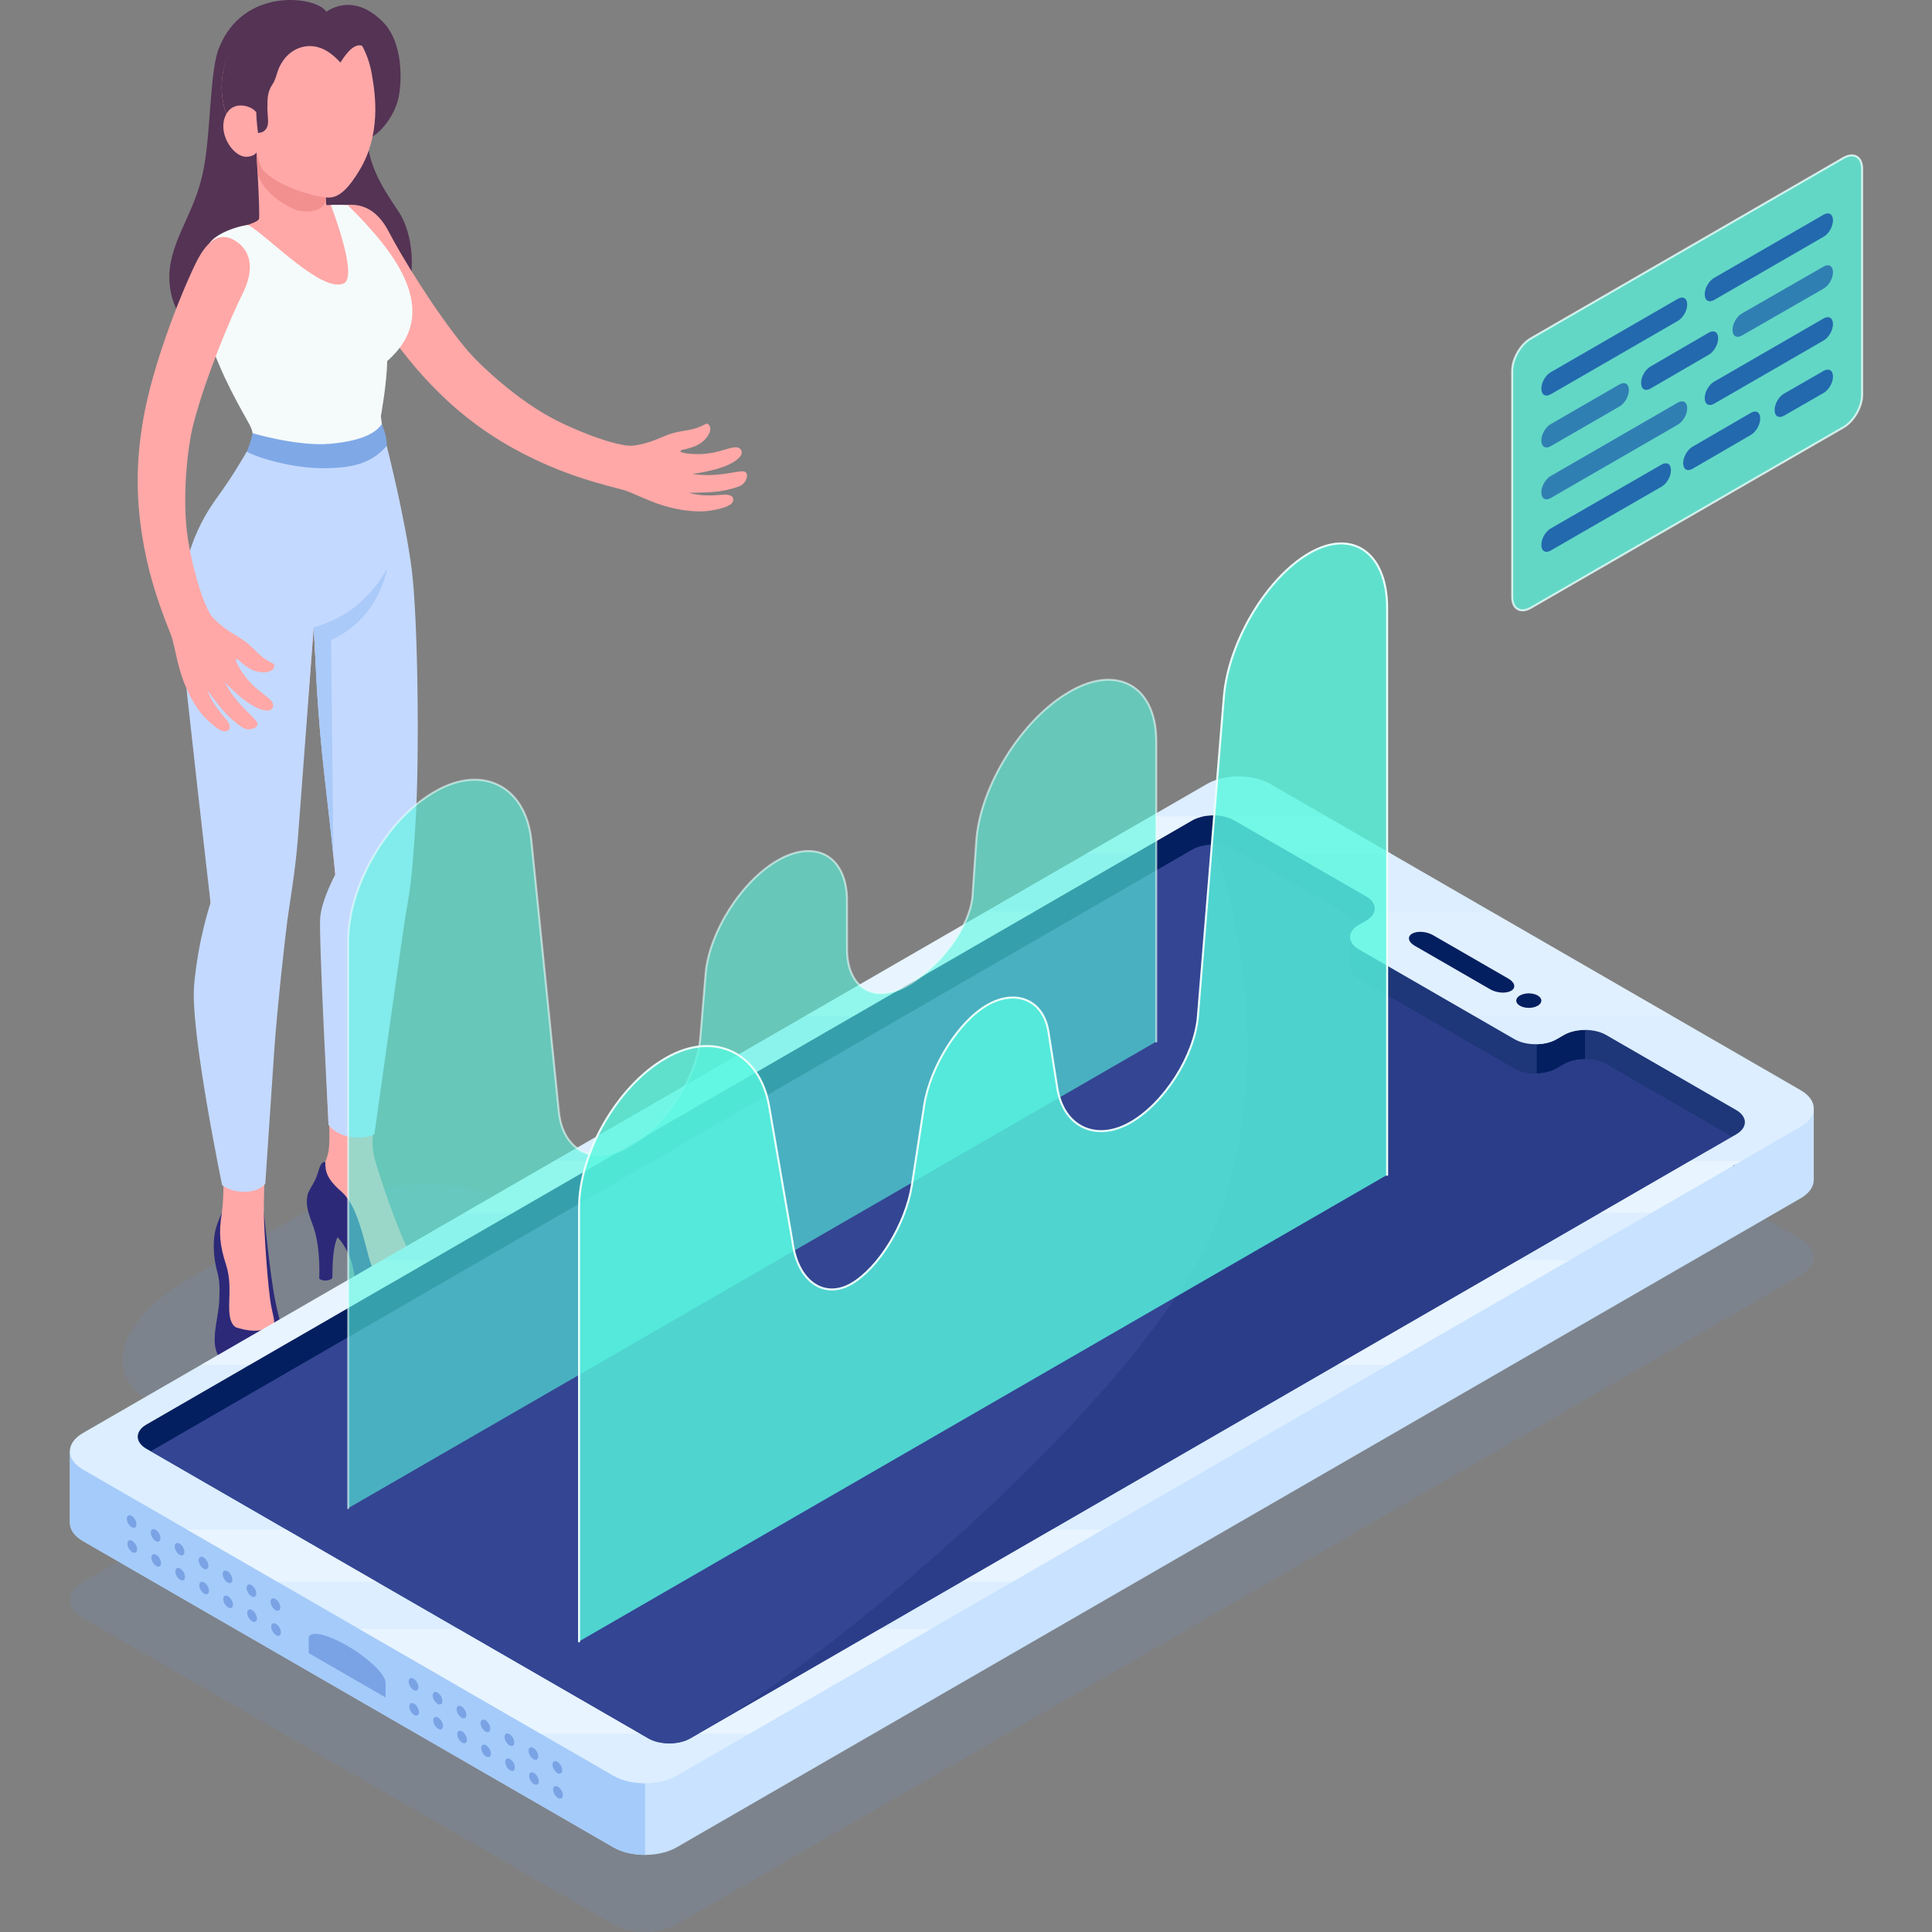 <?xml version="1.0" encoding="UTF-8"?>
<!DOCTYPE svg PUBLIC "-//W3C//DTD SVG 1.1//EN" "http://www.w3.org/Graphics/SVG/1.1/DTD/svg11.dtd">
<!-- Creator: CorelDRAW -->
<svg xmlns="http://www.w3.org/2000/svg" xml:space="preserve" width="10in" height="10in" version="1.1" style="shape-rendering:geometricPrecision; text-rendering:geometricPrecision; image-rendering:optimizeQuality; fill-rule:evenodd; clip-rule:evenodd"
viewBox="0 0 10000 10000"
 xmlns:xlink="http://www.w3.org/1999/xlink"
 xmlns:xodm="http://www.corel.com/coreldraw/odm/2003">
 <rect x="0" y="0" width="10000" height="10000" fill="#808080" stroke="none"/>
 <defs>
  <style type="text/css">
   <![CDATA[
    .str1 {stroke:#E9FFFB;stroke-width:10.42;stroke-linecap:round;stroke-miterlimit:22.926;stroke-opacity:0.6}
    .str0 {stroke:#E9FFFB;stroke-width:10.42;stroke-miterlimit:22.926;stroke-opacity:0.812}
    .str2 {stroke:#E9FFFB;stroke-width:10.42;stroke-linecap:round;stroke-miterlimit:22.926}
    .fil26 {fill:none;fill-rule:nonzero}
    .fil24 {fill:none;fill-rule:nonzero}
    .fil10 {fill:none;fill-rule:nonzero}
    .fil15 {fill:#031F60;fill-rule:nonzero}
    .fil16 {fill:#1E3779;fill-rule:nonzero}
    .fil18 {fill:#2B3D89;fill-rule:nonzero}
    .fil1 {fill:#2D2979;fill-rule:nonzero}
    .fil17 {fill:#344593;fill-rule:nonzero}
    .fil3 {fill:#543354;fill-rule:nonzero}
    .fil22 {fill:#7AA3E5;fill-rule:nonzero}
    .fil8 {fill:#7FA8E6;fill-rule:nonzero}
    .fil14 {fill:#A5CBFA;fill-rule:nonzero}
    .fil7 {fill:#AACAF9;fill-rule:nonzero}
    .fil6 {fill:#C4D9FF;fill-rule:nonzero}
    .fil13 {fill:#C8E2FF;fill-rule:nonzero}
    .fil19 {fill:#DCEEFF;fill-rule:nonzero}
    .fil5 {fill:#F28F8F;fill-rule:nonzero}
    .fil4 {fill:#F5FBFB;fill-rule:nonzero}
    .fil2 {fill:#FFA8A7;fill-rule:nonzero}
    .fil0 {fill:#6B99D1;fill-rule:nonzero;fill-opacity:0.149}
    .fil21 {fill:#FAFDFF;fill-rule:nonzero;fill-opacity:0.161}
    .fil20 {fill:#FAFDFF;fill-rule:nonzero;fill-opacity:0.4}
    .fil12 {fill:#0B3FA5;fill-rule:nonzero;fill-opacity:0.576}
    .fil23 {fill:#57F7E0;fill-rule:nonzero;fill-opacity:0.6}
    .fil11 {fill:#0B3FA5;fill-rule:nonzero;fill-opacity:0.722}
    .fil9 {fill:#57F7E0;fill-rule:nonzero;fill-opacity:0.722}
    .fil25 {fill:#57F7E0;fill-rule:nonzero;fill-opacity:0.8}
   ]]>
  </style>
 </defs>
 <g id="Layer_x0020_1">
  <g id="XMLID_3438_">
   <path id="XMLID_3984_" class="fil0" d="M9320.27 6412.31l-2745.33 -1585.02c-90.48,-52.25 -237.13,-52.25 -327.61,0l-5817.78 3359.35c-90.48,52.25 -90.48,136.88 0,189.13l2745.44 1585.02c90.48,52.25 237.13,52.25 327.54,0l5817.76 -3359.35c90.46,-52.18 90.46,-136.89 -0.02,-189.13z"/>
   <path id="XMLID_3972_" class="fil0" d="M969.24 6624.2l524.36 -302.74c355.59,-205.33 846.8,-254.7 1097.02,-110.18 250.2,144.49 164.75,428.03 -190.92,633.38l-524.36 302.74c-355.67,205.32 -846.75,254.7 -1097.02,110.18 -250.2,-144.49 -164.7,-428.03 190.92,-633.37z"/>
   <g id="XMLID_2474_">
    <g id="XMLID_401_">
     <path id="XMLID_551_" class="fil1" d="M1596.65 6169.77c-23.31,68.14 7.12,125.28 26.59,183.24 37.81,112.76 28.98,264.26 28.98,264.26 7.61,13.2 55.24,17 68.51,-3.87 0,0 -6.08,-248.99 60.09,-229.15l-184.17 -214.46z"/>
     <path id="XMLID_546_" class="fil2" d="M2159.91 6557.54c-69.07,-98.58 -177.72,-415.52 -199.5,-490.23 -9.21,-31.62 -33.94,-94.96 -32.3,-156.53 2.88,-109.88 36.59,-416.38 36.59,-416.38l-263.95 0.79 4.24 397.1c-1.78,60.53 -3.73,77.4 -21.41,122.1 -13.76,34.76 -47.33,119.69 -59.11,156.05 -12.9,46.54 -35.61,96.26 40.09,156.95 75.68,60.72 120.99,95.82 170.34,156.91 49.42,61.09 45.84,142.29 125.47,214.35 79.63,72.06 230.01,16.82 258.8,-8.05 40.48,-34.85 26.61,-66.03 -59.26,-133.06z"/>
     <path id="XMLID_505_" class="fil1" d="M2148.87 6640.35c-167.57,41.25 -201.22,19.09 -249.59,-169.78 -37.15,-144.87 -69.97,-248.48 -133.63,-304.16 -76.35,-66.65 -81.94,-104.96 -82.06,-151.99 -16.56,-1.3 -24.92,11.04 -35.66,47.75 -24.5,83.8 -55.61,86.49 -56.73,146.35 -1.11,59.86 39.28,111.96 83.92,141.13 73.59,48.12 93.8,69.56 127.93,140.27 40.2,83.29 32.22,175.75 59.42,253.47 116.74,90.41 241.8,149.78 429.88,62.55 35.85,-95.33 66.12,-138.93 -132.47,-248.43 36.38,41.97 52.48,67.21 -11,82.85z"/>
    </g>
    <g id="XMLID_346_">
     <path id="XMLID_378_" class="fil1" d="M1148.04 6276.96c-16.89,44.13 -49.35,94.84 -39.95,210.73 9.44,115.96 34.57,91.94 26.7,246.71 -4.85,95.33 -50.57,216.51 -0.56,288.94 87.09,86.56 316.25,74.78 364.02,28.61 12.28,-40.39 23.94,-80.53 17.01,-117.74 -5.89,-31.85 -58.19,-66.17 -66.47,-97.97 -6.26,-25.85 -14.85,-56.73 -23.57,-99.88 -27.81,-138.04 -59.48,-460.09 -59.48,-460.09l-217.69 0.7z"/>
     <path id="XMLID_349_" class="fil2" d="M1326.06 6887.62c-48.12,2.76 -104.73,-17.42 -104.73,-17.42 -16.63,-8.77 -28,-31.67 -32.11,-59.11 -10.93,-72.81 13.39,-162.24 -18.91,-263.54 -32.34,-101.48 -39.09,-161.87 -22.27,-270.52 16.82,-108.65 3.13,-273.42 3.13,-273.42l222.7 -4.92c0,0 -9.4,182.68 -8.17,277.57 1.23,94.96 19.58,392.56 39.23,490.28 9.77,48.86 17.86,67.84 12.27,88.51 -0.07,0.02 -18.79,28.44 -91.15,32.57z"/>
    </g>
    <path id="XMLID_2502_" class="fil3" d="M1689.45 60.87c-49.97,-80.3 -431.67,-133.08 -557.14,190.36 -47.59,122.64 -40.21,436.01 -80.11,633 -39.91,196.97 -133.63,308.45 -167.39,468.24 -33.71,159.78 21.3,427.61 406.31,474.87 385.02,47.26 681.12,-87.84 771.98,-210.62 90.85,-122.78 92.87,-383.53 -1.6,-523.68 -94.47,-140.2 -166.11,-254 -163.84,-436.45l-208.2 -595.72z"/>
    <path id="XMLID_383_" class="fil2" d="M3606.03 2215.23c-49.83,16.94 -99.32,12.94 -167.51,42.36 -60.09,25.96 -100.11,40.81 -160.59,48.86 -60.41,8.05 -242.17,-51.5 -401.95,-132.41 -188.46,-95.4 -388.38,-278.27 -464.08,-369.17 -163.17,-196.07 -342.35,-493.89 -397.7,-602.01 -66.43,-129.65 -151.76,-150.83 -232.7,-141.18 -95.15,11.3 -136.46,67.58 -38.74,242.77 97.72,175.14 296.55,487.89 486.35,684.74 92.02,95.4 242.54,238.11 484.27,361.67 168.87,86.31 316.57,135.28 500.46,181.64 50.09,12.64 84.22,34.43 176.9,69.79 92.76,35.36 208.34,53.82 290.17,40.09 81.9,-13.76 109.28,-31.62 113.69,-49.35 5.59,-22.34 -12.39,-34.62 -50.53,-32.67 -38.12,1.97 -100.92,11.6 -180.29,-9.63 0,0 83.61,-0.12 133.57,-4.73 49.97,-4.55 97.83,-16.64 130.25,-29.35 40.13,-15.78 55.01,-78.09 16.56,-77.05 -38.67,1.05 -67.95,12.28 -142.1,17.94 -67.52,5.1 -117.86,-4.48 -117.86,-4.48 0,0 80.11,-10.32 145.54,-31.74 65.38,-21.41 87.95,-43.64 102.02,-59.11 14.06,-15.48 11.3,-53.71 -36.29,-46.1 -42.74,6.87 -93.73,33.83 -177.28,34.24 -60.72,0.3 -103.61,-7.86 -95.63,-17.07 7.98,-9.14 43.64,-6.87 90.55,-31.44 44.76,-23.46 74.78,-73.11 59.67,-97.23 -15.1,-23.94 -16.89,-6.33 -66.72,10.6z"/>
    <path id="XMLID_2501_" class="fil3" d="M1683.81 65.23c0,0 136.21,-116.81 299.5,49.83 104.17,106.33 99.63,312.4 76.43,403.06 -23.2,90.67 -107.49,199.8 -179.62,206.74 -72.13,6.94 -196.3,-659.64 -196.3,-659.64z"/>
    <path id="XMLID_2489_" class="fil2" d="M1000.05 2909.25c-78.33,340.86 28.35,880.02 46.22,1159.56 17.8,279.48 43.64,604.77 43.64,604.77 0,0 -84.47,295.2 -79.62,522.31 5.1,241.43 148.37,932.25 148.37,932.25 0,0 90.48,66.91 205.88,-0.61 0,0 34.01,-598.13 65.98,-875.1 33.39,-289.24 44.2,-500.23 73.48,-669.41 36.52,-210.8 119.57,-1336.06 119.57,-1336.06l9.33 170.34 102.27 1109.78c0,0 -73.17,159.9 -72.73,288.45 0.56,176.86 38,1006.05 38,1006.05 0,0 100.07,76.05 222.78,1.04 0,0 174.33,-1138.38 199.06,-1272.02 22.78,-123.26 73.78,-1403.45 -27.49,-1700.86l-1094.72 59.49z"/>
    <path id="XMLID_2488_" class="fil2" d="M1327.59 788.83c0,0 18.84,320.31 13.02,343.81 -5.78,23.46 -125.72,46.35 -159.41,74.33 -33.64,27.93 174.21,352.83 279.92,400.91 105.7,48.07 432.76,-74.78 455.54,-237.5 20.93,-149.83 -93.69,-266.34 -137.81,-306.99 -29.4,-6.26 -76.91,-0.44 -90.3,-2.34l-9.58 -155.3c-143.22,-45.52 -351.37,-116.91 -351.37,-116.91z"/>
    <path id="XMLID_2487_" class="fil4" d="M1283.7 1163.78c-89.93,13.87 -192.87,61.94 -207,111.18 -16.52,57.52 -52.11,328.48 25.78,534.61 77.91,206.13 169,345.71 213.8,434.55 0,0 340.93,105.4 654.86,-89.32 0,0 31.37,-167.76 32.85,-285.93 289.61,-252.8 42.04,-564.43 -203.49,-806.59 -24.01,-3.5 -65.31,-2.69 -88.39,-1.11 0,0 145.05,371.37 66.79,406.17 -113.73,50.51 -390.88,-245.19 -495.19,-303.56z"/>
    <path id="XMLID_2486_" class="fil5" d="M1686.76 1031.56l-7.72 -125.77 -102.01 -33.09 -249.41 -83.85c0,0 2.94,57.96 4.96,100.55 0,0 10.48,109.51 191.59,194.4 31.97,14.89 152.63,26.01 162.59,-52.25z"/>
    <path id="XMLID_2483_" class="fil2" d="M1925.91 391.92l0 0c-32.3,-205.7 -180.96,-361.19 -393.18,-348.73 -225.72,13.27 -397.96,207 -384.76,432.69 7.73,132.04 78.02,243.96 179.62,312.93 0,0 19.28,74.27 32.67,89.88 75.38,87.6 274.95,143.15 340.81,143.93 56.96,0.67 106.07,-52.55 159.48,-140.94 111.2,-184.05 83.1,-388.1 65.35,-489.76z"/>
    <path id="XMLID_2482_" class="fil3" d="M1910.69 263.8c-90.67,-186 -270.7,-250.75 -443.87,-216.81 -148.74,29.16 -262.72,140.27 -303.04,286.41 -52.92,191.7 27.81,362.53 163.89,455.4 -4.55,-13.87 -112.45,-173.47 -2.34,-209.2 1.79,15.33 4.36,72.24 10.14,108.09 0,0 54.08,3.74 52.11,-63.85 -0.56,-18.17 -3.87,-48.98 -3.62,-63.96 0.86,-49.17 -1.23,-82.39 26.96,-124.5 12.34,-18.35 17.61,-38.68 25.06,-62.13 18.12,-57.4 59.67,-107.19 116.7,-126.33 54.01,-18.12 128.3,-13.69 209.2,76.79 81.43,-130.46 121.39,-87.12 148.83,-59.93z"/>
    <path id="XMLID_2481_" class="fil2" d="M1327.59 788.83c0,0 -9.81,20.44 -49.65,22.6 -74.41,3.87 -161.99,-134.19 -102.27,-228.3 37.33,-58.81 122.04,-38.42 149.59,-3.5l2.32 209.2z"/>
    <path id="XMLID_2480_" class="fil4" d="M1294.26 2202.47c22.04,41.55 26.4,101.48 -46.47,207.78 -72.87,106.26 -220.92,322.14 -247.76,499 58.63,62.13 142.17,189.24 395.69,228.59 364.57,56.54 636.14,-104.36 721.7,-198.09 0,0 -5.1,-153.15 -69.93,-429.33 -38.98,-166.23 -60.57,-225.95 -76.35,-355.74 -15.68,-129.69 -676.87,47.77 -676.87,47.77z"/>
    <path id="XMLID_192_" class="fil6" d="M1277.76 2336.78c-41.25,69.67 -75.57,129.46 -153.59,237.69 -74.96,103.92 -220.5,331.79 -185.33,729.8 22.97,260.03 151.06,1369.32 151.06,1369.32 0,0 -65.01,190.11 -85.26,427.17 -20.26,237.02 144.86,1032.68 144.86,1032.68 0,0 39.61,37.07 119.09,35.17 79.48,-1.83 104.66,-42.67 104.66,-42.67 0,0 29.54,-443.2 45.17,-673.44 15.59,-230.31 56.84,-596.16 68.81,-687.5 11.9,-91.34 41.13,-250.94 55.06,-429.93 13.94,-178.99 81.34,-1087.99 81.34,-1087.99l9.33 170.34c0,0 8.91,276.37 48.63,617.41 39.72,341.05 53.64,492.36 53.64,492.36 0,0 -68.93,126.63 -77.77,220.2 -8.84,93.57 43.04,1074.24 43.04,1074.24 0,0 33.08,54.38 123.01,64.08 91.78,9.89 114.61,-16.89 114.61,-16.89 0,0 144.07,-1027.65 161.45,-1132.49 17.42,-104.84 31.74,-156.65 51.69,-486.24 19.95,-329.56 12.72,-1045.7 -20.51,-1305.29 -33.2,-259.66 -128.97,-637 -128.97,-637 0,0 -120.69,62.92 -288.31,71.5 -167.53,8.49 -435.7,-42.53 -435.7,-42.53z"/>
    <path id="XMLID_377_" class="fil7" d="M2004.01 2939.94c0,0 -37.26,84.78 -140.46,179.18 -103.2,94.41 -239.96,127.93 -239.96,127.93l9.33 170.34c0,0 8.91,276.37 48.63,617.41 21.74,186.56 35.66,315.95 43.94,395.27l0 0 -11.67 -1117.5c253.65,-113.75 290.19,-372.63 290.19,-372.63z"/>
    <path id="XMLID_2478_" class="fil8" d="M1307.41 2242.19c0,0 233.93,69.93 401.88,54.76 186.67,-16.82 245.3,-68.07 267.2,-102.69 0,0 28.12,66.47 25.36,113.45 -81.09,94.17 -184.77,116.07 -334.56,115.7 -170.52,-0.44 -362.04,-64.22 -389.61,-86.61 0.07,-0.02 23.02,-52.87 29.72,-94.61z"/>
    <path id="XMLID_370_" class="fil2" d="M1369.03 3409.11c-42.97,-30.39 -68.81,-72.8 -132.71,-110.67 -56.28,-33.39 -91.83,-57.03 -133.89,-101.15 -42,-44.2 -100.62,-226.28 -129.04,-403 -33.52,-208.6 -3.06,-477.81 26.03,-592.43 62.73,-247.25 198.53,-567.2 253.46,-675.53 65.87,-129.94 45.8,-220.13 -22.46,-271.26 -76.68,-57.47 -150.02,-32.41 -219.15,111.29 -86.98,180.78 -220.61,526.63 -268.38,795.85 -23.13,130.5 -50.21,336.15 -8.17,604.33 29.4,187.41 76.54,335.64 147.07,511.71 19.21,48 21.6,88.32 47.44,184.17 25.91,95.82 78.88,200.18 138.11,258.36 59.23,58.19 89.74,69.79 106.75,62.99 21.37,-8.59 20.69,-30.39 -3.32,-60.09 -24.01,-29.65 -68.7,-74.89 -98.09,-151.57 0,0 49.23,67.58 82.31,105.33 33.02,37.82 70.9,69.42 100.25,88.14 36.41,23.2 95.52,-1.34 72.06,-31.85 -23.57,-30.69 -49.91,-47.74 -98.02,-104.47 -43.76,-51.62 -65.61,-97.97 -65.61,-97.97 0,0 55.43,58.74 111.18,99.06 55.73,40.39 86.98,45.54 107.79,47.82 20.74,2.34 50.09,-22.41 16.03,-56.43 -30.7,-30.58 -82.5,-55.98 -131.92,-123.31 -35.91,-48.93 -54.52,-88.46 -42.36,-87.35 12.09,1.04 31.18,31.25 78.63,54.82 45.31,22.46 103.13,17.49 113.75,-8.91 10.58,-26.4 -4.78,-17.56 -47.74,-47.89z"/>
   </g>
   <g id="XMLID_140_">
    <g id="XMLID_557_">
     <path id="XMLID_1867_" class="fil9" d="M7923.78 1751.66l1617.98 -934.15c53.34,-30.81 96.49,-5.82 96.56,55.73l0 1171.24c0,61.57 -43.22,136.39 -96.56,167.2l-1617.98 934.15c-53.34,30.76 -96.56,5.82 -96.56,-55.73l0 -1171.24c0,-61.62 43.22,-136.44 96.56,-167.2z"/>
     <path id="XMLID_1864_" class="fil10 str0" d="M7923.78 1751.66l1617.98 -934.15c53.34,-30.81 96.49,-5.82 96.56,55.73l0 1171.24c0,61.57 -43.22,136.39 -96.56,167.2l-1617.98 934.15c-53.34,30.76 -96.56,5.82 -96.56,-55.73l0 -1171.24c0,-61.62 43.22,-136.44 96.56,-167.2z"/>
     <path id="XMLID_1861_" class="fil11" d="M8026.42 1926.66l658.11 -379.91c26.7,-15.41 48.3,-2.94 48.3,27.87l0 2.69c0,30.76 -21.6,68.21 -48.3,83.61l-658.04 379.91c-26.7,15.41 -48.3,2.88 -48.3,-27.86l0 -2.69c-0.09,-30.76 21.53,-68.21 48.23,-83.61z"/>
     <path id="XMLID_1858_" class="fil11" d="M8871.99 1438.54l567.07 -327.43c26.7,-15.41 48.3,-2.88 48.3,27.87l0 2.76c0,30.76 -21.6,68.21 -48.3,83.61l-567.07 327.43c-26.64,15.41 -48.26,2.88 -48.26,-27.86l0 -2.69c0,-30.9 21.62,-68.28 48.26,-83.69z"/>
     <g id="XMLID_1844_">
      <g>
       <g id="XMLID_913_">
        <path class="fil12" d="M8026.42 2463.78l658.11 -379.98c26.7,-15.33 48.3,-2.87 48.3,27.87l0 2.69c0,30.76 -21.6,68.21 -48.3,83.61l-658.04 379.91c-26.7,15.33 -48.3,2.87 -48.3,-27.87l0 -2.69c-0.09,-30.74 21.53,-68.12 48.23,-83.55z"/>
       </g>
       <g id="XMLID_912_">
        <path class="fil11" d="M8871.99 1975.66l567.07 -327.43c26.7,-15.33 48.3,-2.88 48.3,27.86l0 2.69c0,30.76 -21.6,68.21 -48.3,83.61l-567.07 327.43c-26.64,15.41 -48.26,2.88 -48.26,-27.86l0 -2.69c0,-30.83 21.62,-68.28 48.26,-83.61z"/>
       </g>
      </g>
     </g>
     <g id="XMLID_1809_">
      <g>
       <g id="XMLID_925_">
        <path class="fil12" d="M8026.42 2195.23l356.27 -205.7c26.63,-15.33 48.26,-2.88 48.26,27.87l0 2.76c0,30.81 -21.6,68.21 -48.26,83.61l-356.27 205.65c-26.7,15.41 -48.3,2.88 -48.3,-27.86l0 -2.69c-0.02,-30.79 21.6,-68.23 48.3,-83.64z"/>
       </g>
       <g id="XMLID_924_">
        <path class="fil11" d="M8542.58 1897.19l302.19 -175.44c26.63,-15.48 48.19,-3.06 48.19,27.75l0 2.76c0,30.81 -21.6,68.26 -48.19,83.73l-302.19 175.44c-26.63,15.48 -48.19,3.02 -48.19,-27.75l0 -2.69c0,-30.88 21.62,-68.4 48.19,-83.8z"/>
       </g>
       <g id="XMLID_923_">
        <path class="fil12" d="M9016.11 1622.57l422.94 -243.02c26.7,-15.34 48.37,-2.76 48.37,28l0 2.76c0,30.76 -21.67,68.14 -48.37,83.48l-422.94 242.96c-26.64,15.33 -48.31,2.83 -48.31,-27.94l0 -2.69c-0.07,-30.88 21.6,-68.26 48.31,-83.55z"/>
       </g>
      </g>
     </g>
     <g id="XMLID_1727_">
      <g>
       <g id="XMLID_917_">
        <path class="fil11" d="M8026.42 2735.36l574.01 -330.8c26.7,-15.33 48.3,-2.88 48.3,27.93l0 2.76c0,30.76 -21.6,68.21 -48.3,83.54l-574.01 330.75c-26.63,15.33 -48.3,2.88 -48.3,-27.93l0 -2.69c-0.02,-30.85 21.65,-68.23 48.3,-83.57z"/>
       </g>
       <g id="XMLID_916_">
        <path class="fil11" d="M8760.39 2312.23l302.19 -175.44c26.63,-15.48 48.19,-3.02 48.19,27.75l0 2.69c0,30.81 -21.56,68.26 -48.19,83.73l-302.19 175.44c-26.63,15.48 -48.19,3.02 -48.19,-27.75l0 -2.69c-0.07,-30.81 21.55,-68.26 48.19,-83.73z"/>
       </g>
       <g id="XMLID_915_">
        <path class="fil11" d="M9233.85 2037.58l205.21 -117.97c26.7,-15.33 48.3,-2.83 48.3,28l0 2.69c0,30.76 -21.67,68.21 -48.37,83.48l-205.21 117.98c-26.7,15.33 -48.3,2.83 -48.3,-28l0 -2.69c0.07,-30.74 21.67,-68.11 48.37,-83.48z"/>
       </g>
      </g>
     </g>
    </g>
    <g id="XMLID_396_">
     <g id="XMLID_151_">
      <path id="XMLID_1770_" class="fil13" d="M9387.87 6106.13l0.19 -0.11 0 -370.03 -416.13 176.97 -2528.93 -1459.43c-90.48,-52.25 -237.13,-52.25 -327.55,0l-4792.76 2767.41 -960.92 290.78 0 370.14c0,0.07 0,0.19 0,0.19l0 0.74 0.11 0.07c0.37,33.94 22.83,67.84 67.7,93.73l2745.44 1585.09c90.48,52.25 237.13,52.25 327.54,0l5817.76 -3359.42c45.91,-26.52 68.26,-61.46 67.54,-96.12z"/>
      <path id="XMLID_1761_" class="fil14" d="M361.7 7511.72l0 370.14c0,0.07 0,0.19 0,0.19l0 0.74 0.12 0.07c0.37,33.94 22.83,67.84 67.7,93.73l2745.44 1585.09c45.24,26.08 104.54,39.17 163.84,39.17l0 -1691.39 -1585.2 -937.28 -430.93 248.8 -960.97 290.75z"/>
      <path id="XMLID_1759_" class="fil15" d="M8986.34 5745.43l-672.91 -388.38c-60.28,-34.8 -158.07,-34.8 -218.41,0l-37.7 21.74c-60.27,34.8 -158.06,34.8 -218.41,0l-805.92 -465.29c-60.28,-34.8 -60.28,-91.27 0,-126.09l37.63 -21.74c60.28,-34.8 60.28,-91.27 0,-126.09l-681.8 -393.23c-60.28,-34.8 -158.07,-34.8 -218.41,0l-5412.93 3126.95c-60.28,34.8 -60.28,91.27 0.07,126.1l2597.63 1499.01c60.35,34.8 158.14,34.8 218.41,0l5412.67 -3126.88c60.35,-34.83 60.35,-91.3 0.07,-126.1z"/>
      <polygon id="XMLID_1740_" class="fil16" points="8204.18,5293.99 9098.31,5806.87 8975.23,6034.86 8204.18,5589.76 "/>
      <polygon id="XMLID_1726_" class="fil16" points="6279.57,4479.05 6279.57,4183.31 7179.85,4702.61 6923.81,4850.49 "/>
      <path id="XMLID_1756_" class="fil17" d="M3573.67 8998.39l5390.64 -3114.17 -650.92 -375.62c-60.28,-34.8 -158.07,-34.8 -218.41,0l-37.7 21.74c-60.28,34.8 -158.07,34.8 -218.41,0l-805.92 -465.29c-60.28,-34.8 -60.28,-91.27 0,-126.09l22.04 -12.76 -22.04 -12.71c-60.28,-34.8 -60.28,-91.27 0,-126.09l15.66 -9.02 -659.83 -380.54c-60.28,-34.8 -158.07,-34.8 -218.41,0l-5390.82 3114.17 2575.66 1486.25c60.39,34.96 158.11,34.96 218.46,0.14z"/>
      <path id="XMLID_1773_" class="fil18" d="M8313.39 5508.6c-60.28,-34.8 -158.07,-34.8 -218.41,0l-37.7 21.74c-60.28,34.8 -158.07,34.8 -218.41,0l-805.92 -465.29c-60.28,-34.8 -60.28,-91.27 0,-126.09l22.04 -12.76 -22.04 -12.71c-60.28,-34.8 -60.28,-91.27 0,-126.09l15.66 -9.02 -659.83 -380.54c-30.14,-17.42 -69.67,-26.07 -109.2,-26.07 0,0 359.96,908.3 52.78,1862.47 -286.55,890.09 -1956.35,2282.48 -2627.77,2688.42l5259.57 -3038.49 -650.78 -375.55z"/>
      <path id="XMLID_1741_" class="fil16" d="M6987.77 4850.49l0 151.57c0.44,25.48 16.94,46.03 45.24,63.04l805.92 465.29c27.93,16.52 65.31,26.03 115.4,25.96l0 -194.54 -966.56 -511.31z"/>
      <path id="XMLID_1758_" class="fil19" d="M9320.27 5642.84l-2745.33 -1585.09c-90.48,-52.25 -237.13,-52.25 -327.61,0l-5817.78 3359.43c-90.48,52.25 -90.48,136.88 0,189.13l2745.44 1585.02c90.48,52.25 237.13,52.25 327.54,0l5817.76 -3359.35c90.46,-52.22 90.46,-136.95 -0.02,-189.13zm-333.93 228.62l-5412.68 3126.93c-60.28,34.8 -158.06,34.8 -218.41,0l-2597.63 -1499.01c-60.28,-34.8 -60.28,-91.22 -0.07,-126.09l5412.93 -3126.96c60.28,-34.8 158.07,-34.8 218.41,0l681.75 393.25c60.28,34.8 60.28,91.27 0,126.09l-37.63 21.74c-60.28,34.8 -60.28,91.27 0,126.09l805.92 465.29c60.28,34.8 158.07,34.8 218.41,0l37.7 -21.74c60.28,-34.8 158.07,-34.8 218.41,0l672.91 388.38c60.25,34.8 60.25,91.27 -0.02,126.03z"/>
      <g id="XMLID_411_">
       <polygon id="XMLID_420_" class="fil20" points="2652.83,6278.42 3121.7,6007.6 2870.62,6007.6 2401.59,6278.42 "/>
       <polygon id="XMLID_421_" class="fil20" points="4416.61,5259.56 5354.2,4717.9 5104.19,4717.9 4166.16,5259.56 "/>
       <path id="XMLID_436_" class="fil20" d="M6329.48 4225.84c21.6,4.24 42.18,10.56 59.37,20.51l297.11 171.34 512.36 -0.02 -332.28 -191.82 -536.56 0z"/>
       <path id="XMLID_437_" class="fil20" d="M5624.04 4417.73l249.85 0 296.62 -171.33c17.24,-9.95 37.82,-16.26 59.37,-20.51l-273.56 0.02 -332.28 191.82z"/>
       <path id="XMLID_438_" class="fil21" d="M7113.36 4717.9c-5.22,17.5 -19.28,34.24 -42.74,47.75l-37.63 21.74c-60.28,34.8 -60.28,91.27 0,126.09l599.36 346.04 1024.1 -0.02 -938.14 -541.67 -604.96 0 0 0.07z"/>
       <polygon id="XMLID_439_" class="fil20" points="1292.24,7064.41 2229.89,6522.81 1978.39,6522.81 1040.37,7064.41 "/>
       <polygon id="XMLID_441_" class="fil20" points="3311.73,8973.28 2373.11,8431.62 1859.07,8431.62 2797.21,8973.28 "/>
       <polygon id="XMLID_442_" class="fil20" points="8750.69,6007.6 8281.95,6278.42 8547.09,6278.42 9016.11,6007.6 "/>
       <polygon id="XMLID_443_" class="fil20" points="7858.96,6522.81 6921.35,7064.41 7185.93,7064.41 8123.88,6522.81 "/>
       <polygon id="XMLID_444_" class="fil20" points="1949.67,8187.25 1480.32,7916.43 966.78,7916.43 1435.87,8187.25 "/>
       <polygon id="XMLID_453_" class="fil20" points="5446.46,7916.43 4977.67,8187.25 5241.33,8187.25 5710.3,7916.43 "/>
       <polygon id="XMLID_455_" class="fil20" points="4554.73,8431.62 3617.12,8973.28 3880.17,8973.28 4818.12,8431.62 "/>
      </g>
      <path id="XMLID_1754_" class="fil15" d="M7417.17 4840.19l391.02 225.65c33.52,19.33 39.46,47.33 13.27,62.48 -26.22,15.1 -74.64,11.67 -108.16,-7.68l-391.02 -225.58c-33.52,-19.33 -39.46,-47.33 -13.27,-62.48 26.22,-15.24 74.64,-11.74 108.16,7.61z"/>
      <path id="XMLID_154_" class="fil22" d="M1597.88 8479.88c0,-42.22 89.07,-25.17 198.9,38.3 109.88,63.41 198.9,149.11 198.9,191.41l0 76.54 -397.78 -229.64c-0.02,0 -0.02,-34.31 -0.02,-76.61z"/>
      <g id="XMLID_4002_">
       <g>
        <g id="XMLID_1027_">
         <path id="XMLID_1036_" class="fil22" d="M2118.55 8833.01c0,16.03 11.3,35.54 25.17,43.53 13.87,8.05 25.1,1.53 25.1,-14.48 0,-16.03 -11.3,-35.54 -25.17,-43.59 -13.87,-7.98 -25.1,-1.53 -25.1,14.55z"/>
         <path id="XMLID_1035_" class="fil22" d="M2242.67 8904.59c0,16.03 11.23,35.54 25.11,43.52 13.87,8.05 25.1,1.53 25.1,-14.48 0,-16.01 -11.3,-35.54 -25.17,-43.59 -13.87,-7.98 -25.1,-1.46 -25.04,14.55z"/>
         <path id="XMLID_1033_" class="fil22" d="M2366.72 8976.23c0,16.03 11.23,35.54 25.1,43.52 13.87,8.05 25.1,1.53 25.1,-14.48 0,-16.04 -11.3,-35.54 -25.17,-43.53 -13.87,-8.05 -25.11,-1.53 -25.04,14.48z"/>
         <path id="XMLID_1032_" class="fil22" d="M2490.78 9047.87c0,16.03 11.23,35.54 25.1,43.52 13.87,8.05 25.1,1.53 25.1,-14.48 0,-16.01 -11.3,-35.54 -25.17,-43.52 -13.8,-8.05 -25.1,-1.56 -25.03,14.48z"/>
         <path id="XMLID_1031_" class="fil22" d="M2614.83 9119.52c0,16.03 11.23,35.54 25.11,43.53 13.87,8.05 25.1,1.53 25.1,-14.48 0,-16.01 -11.23,-35.54 -25.17,-43.59 -13.85,-7.98 -25.04,-1.49 -25.04,14.54z"/>
         <path id="XMLID_1030_" class="fil22" d="M2738.89 9191.14c0,16.03 11.23,35.54 25.1,43.59 13.87,7.98 25.1,1.48 25.1,-14.55 0,-16.03 -11.3,-35.54 -25.17,-43.59 -13.85,-7.98 -25.08,-1.46 -25.03,14.55z"/>
         <path id="XMLID_1029_" class="fil22" d="M2862.96 9262.71c0,16.03 11.3,35.54 25.11,43.52 13.87,8.05 25.1,1.53 25.1,-14.48 0,-16.01 -11.23,-35.54 -25.17,-43.59 -13.8,-7.91 -25.1,-1.46 -25.04,14.55z"/>
        </g>
        <g id="XMLID_1018_">
         <path id="XMLID_1026_" class="fil22" d="M2115.35 8703.62c0,16.03 11.3,35.54 25.17,43.59 13.87,7.98 25.1,1.53 25.1,-14.55 0,-16.03 -11.3,-35.54 -25.17,-43.59 -13.87,-7.98 -25.1,-1.48 -25.1,14.55z"/>
         <path id="XMLID_1025_" class="fil22" d="M2239.4 8775.27c0.07,16.03 11.3,35.54 25.17,43.59 13.87,7.98 25.11,1.48 25.11,-14.55 0,-16.03 -11.3,-35.54 -25.17,-43.59 -13.85,-7.98 -25.1,-1.48 -25.1,14.55z"/>
         <path id="XMLID_1024_" class="fil22" d="M2363.48 8846.89c0,16.03 11.23,35.54 25.1,43.59 13.87,8.05 25.1,1.53 25.1,-14.48 0,-16.01 -11.3,-35.54 -25.17,-43.59 -13.81,-8.05 -25.04,-1.53 -25.04,14.48z"/>
         <path id="XMLID_1023_" class="fil22" d="M2487.53 8918.53c0,16.03 11.3,35.54 25.17,43.59 13.87,7.98 25.1,1.53 25.1,-14.55 0,-16.03 -11.3,-35.54 -25.1,-43.59 -13.94,-7.98 -25.17,-1.46 -25.17,14.55z"/>
         <path id="XMLID_1021_" class="fil22" d="M2611.58 8990.17c0,16.03 11.23,35.54 25.1,43.52 13.87,8.05 25.11,1.53 25.11,-14.48 0,-16.03 -11.23,-35.54 -25.11,-43.52 -13.87,-8.05 -25.1,-1.56 -25.1,14.48z"/>
         <path id="XMLID_1020_" class="fil22" d="M2735.64 9061.75c0,16.03 11.23,35.54 25.1,43.59 13.87,8.05 25.1,1.53 25.1,-14.48 0,-16.08 -11.23,-35.54 -25.1,-43.59 -13.8,-8.05 -25.1,-1.56 -25.1,14.48z"/>
         <path id="XMLID_1019_" class="fil22" d="M2859.76 9133.44c0,16.03 11.23,35.54 25.1,43.59 13.87,7.98 25.11,1.53 25.11,-14.55 0,-16.03 -11.23,-35.54 -25.11,-43.59 -13.87,-8.05 -25.17,-1.53 -25.1,14.55z"/>
        </g>
       </g>
      </g>
      <g id="XMLID_153_">
       <g>
        <g id="XMLID_1008_">
         <path id="XMLID_1017_" class="fil22" d="M659.37 7990.16c0,16.03 11.3,35.54 25.17,43.59 13.87,8.05 25.1,1.53 25.1,-14.55 0,-16.03 -11.23,-35.54 -25.1,-43.59 -13.94,-8 -25.17,-1.48 -25.17,14.55z"/>
         <path id="XMLID_1015_" class="fil22" d="M783.43 8061.78c0,16.03 11.3,35.54 25.1,43.59 13.87,8.05 25.1,1.53 25.1,-14.48 0,-16.03 -11.23,-35.54 -25.1,-43.52 -13.87,-8.12 -25.1,-1.6 -25.1,14.41z"/>
         <path id="XMLID_1014_" class="fil22" d="M907.48 8133.42c0,16.03 11.3,35.54 25.1,43.52 13.87,8.05 25.1,1.53 25.1,-14.48 0,-16.03 -11.23,-35.54 -25.1,-43.52 -13.87,-8.05 -25.1,-1.56 -25.1,14.48z"/>
         <path id="XMLID_1013_" class="fil22" d="M1031.53 8205.07c0,16.03 11.3,35.54 25.17,43.59 13.87,8.05 25.1,1.53 25.1,-14.55 0,-16.03 -11.23,-35.54 -25.1,-43.53 -13.94,-8.05 -25.17,-1.55 -25.17,14.48z"/>
         <path id="XMLID_1012_" class="fil22" d="M1155.58 8276.69c0.07,16.03 11.3,35.54 25.11,43.59 13.87,8.05 25.17,1.53 25.17,-14.48 0,-16.03 -11.23,-35.54 -25.17,-43.52 -13.85,-8.12 -25.11,-1.67 -25.11,14.41z"/>
         <path id="XMLID_1011_" class="fil22" d="M1279.66 8348.26c0.07,16.03 11.3,35.54 25.17,43.59 13.87,8.05 25.1,1.53 25.1,-14.48 0,-16.03 -11.23,-35.54 -25.1,-43.53 -13.94,-8.12 -25.17,-1.6 -25.17,14.41z"/>
         <path id="XMLID_1009_" class="fil22" d="M1403.78 8419.97c0,16.03 11.23,35.54 25.1,43.52 13.81,8.05 25.11,1.53 25.11,-14.48 0,-16.01 -11.3,-35.54 -25.17,-43.59 -13.87,-8.05 -25.11,-1.56 -25.04,14.55z"/>
        </g>
        <g id="XMLID_999_">
         <path id="XMLID_1007_" class="fil22" d="M656.17 7860.81c0,16.03 11.3,35.54 25.1,43.52 13.87,8.05 25.1,1.53 25.1,-14.48 0,-16.01 -11.23,-35.54 -25.1,-43.59 -13.87,-7.98 -25.1,-1.48 -25.1,14.55z"/>
         <path id="XMLID_1006_" class="fil22" d="M780.22 7932.44c0,16.03 11.23,35.54 25.1,43.52 13.87,7.98 25.11,1.53 25.11,-14.48 0,-16.08 -11.23,-35.54 -25.11,-43.59 -13.87,-7.98 -25.1,-1.46 -25.1,14.55z"/>
         <path id="XMLID_1005_" class="fil22" d="M904.28 8004.08c0,16.03 11.3,35.54 25.1,43.59 13.87,7.98 25.1,1.48 25.1,-14.55 0,-16.03 -11.23,-35.54 -25.1,-43.59 -13.85,-7.98 -25.1,-1.46 -25.1,14.55z"/>
         <path id="XMLID_1003_" class="fil22" d="M1028.35 8075.72c0,16.04 11.3,35.54 25.17,43.53 13.87,8.05 25.1,1.53 25.1,-14.48 0,-16.01 -11.23,-35.54 -25.1,-43.59 -13.94,-8.05 -25.17,-1.53 -25.17,14.54z"/>
         <path id="XMLID_1002_" class="fil22" d="M1152.41 8147.34c0,16.03 11.23,35.54 25.17,43.52 13.87,7.98 25.1,1.53 25.1,-14.48 0,-16.08 -11.3,-35.54 -25.17,-43.59 -13.87,-8.03 -25.1,-1.53 -25.1,14.55z"/>
         <path id="XMLID_1001_" class="fil22" d="M1276.46 8218.98c0,16.03 11.3,35.54 25.17,43.59 13.87,7.98 25.11,1.53 25.11,-14.55 0,-16.03 -11.3,-35.54 -25.17,-43.59 -13.87,-8.03 -25.1,-1.53 -25.1,14.54z"/>
         <path id="XMLID_1000_" class="fil22" d="M1400.51 8290.56c0,16.03 11.3,35.54 25.17,43.52 13.87,8.05 25.1,1.53 25.1,-14.48 0,-16.01 -11.23,-35.54 -25.1,-43.52 -13.92,-8.05 -25.17,-1.53 -25.17,14.48z"/>
        </g>
       </g>
      </g>
      <path id="XMLID_152_" class="fil15" d="M7867.05 5152.63c-25.4,14.66 -25.4,38.42 0.07,53.11 25.41,14.66 66.61,14.66 91.94,0 25.41,-14.67 25.41,-38.42 0,-53.11 -25.48,-14.67 -66.66,-14.67 -92.02,0z"/>
     </g>
     <g id="XMLID_145_">
      <path id="XMLID_149_" class="fil23" d="M5984.81 3836.23c0,-283.17 -200.66,-399 -445.85,-257.39l-4.55 2.65c-245.23,141.55 -461.74,488.56 -481.13,771.05l-19.33 282.07c-10.67,155.72 -160.41,363.39 -334.44,463.89 -173.96,100.44 -315.09,17.24 -315.2,-185.88l-0.19 -251.98c-0.12,-227.62 -161.62,-320.91 -358.87,-207.23l0 0c-187.42,107.98 -355.37,372.74 -373.16,588.32l-27.07 328.17c-16.63,201.59 -173.54,449.21 -348.73,550.39l-28.12 16.22c-175.19,101.11 -335.16,19.21 -355.55,-182.01l-142.22 -1403.27c-28.54,-281.7 -252.54,-396.36 -497.77,-254.81l-4.55 2.65c-245.23,141.55 -445.84,489.11 -445.84,772.28l0 2934.88 4182.58 -2414.76 0.02 -1555.23 -0.05 0z"/>
      <path id="XMLID_146_" class="fil24 str1" d="M5984.81 5391.23l0 -1555c0,-283.17 -200.66,-399 -445.85,-257.39l-4.55 2.65c-245.23,141.55 -461.74,488.56 -481.13,771.05l-19.33 282.07c-10.67,155.72 -160.41,363.39 -334.44,463.89 -173.96,100.44 -315.09,17.24 -315.2,-185.88l-0.19 -251.98c-0.12,-227.62 -161.62,-320.91 -358.87,-207.23l0 0c-187.42,107.98 -355.37,372.74 -373.16,588.32l-27.07 328.17c-16.63,201.59 -173.54,449.21 -348.73,550.39l-28.12 16.22c-175.19,101.11 -335.16,19.21 -355.55,-182.01l-142.22 -1403.27c-28.54,-281.7 -252.54,-396.36 -497.77,-254.81l-4.55 2.65c-245.23,141.55 -445.84,489.11 -445.84,772.28l0 2934.88"/>
     </g>
     <g id="XMLID_403_">
      <path id="XMLID_143_" class="fil25" d="M6200.39 5260.61c-16.45,202.38 -172.54,448.47 -348.73,549.58 -179.18,102.82 -347.61,22.15 -379.17,-178.44 0,0 -20.63,-131.06 -46.1,-292.74 -25.48,-161.69 -167.21,-222.82 -316.62,-136.58 -149.41,86.24 -295.51,318.89 -326.39,519.62l-63.18 410.79c-30.88,200.73 -171.33,430.07 -313.63,512.24 -142.36,82.2 -278.69,-14.48 -304.46,-215.95l-121.18 -703.09c-48.3,-280.22 -287.11,-392.14 -533.31,-249.96l-4.55 2.65c-246.2,142.17 -445.85,487.89 -445.85,772.23l0 2244.96 4182.58 -2414.77 0.02 -2934.87c0,-284.35 -179.85,-411.39 -401.69,-283.83 -221.85,127.56 -420.37,460.76 -443.39,744.16l-134.38 1654.02z"/>
      <path id="XMLID_141_" class="fil26 str2" d="M7179.85 6081.14l0 -2934.87c0,-284.35 -179.85,-411.39 -401.69,-283.83 -221.85,127.56 -420.37,460.76 -443.39,744.16l-134.38 1653.95c-16.45,202.38 -172.54,448.47 -348.73,549.57 -179.18,102.83 -347.61,22.16 -379.17,-178.44 0,0 -20.63,-131.06 -46.1,-292.74 -25.48,-161.69 -167.21,-222.82 -316.62,-136.58 -149.41,86.24 -295.51,318.89 -326.39,519.63l-63.18 410.79c-30.88,200.73 -171.33,430.07 -313.63,512.25 -142.36,82.2 -278.69,-14.48 -304.46,-215.95l-121.18 -703.09c-48.3,-280.22 -287.11,-392.13 -533.31,-249.96l-4.55 2.64c-246.2,142.17 -445.85,487.89 -445.85,772.23l0 2244.96"/>
     </g>
    </g>
   </g>
  </g>
 </g>
</svg>